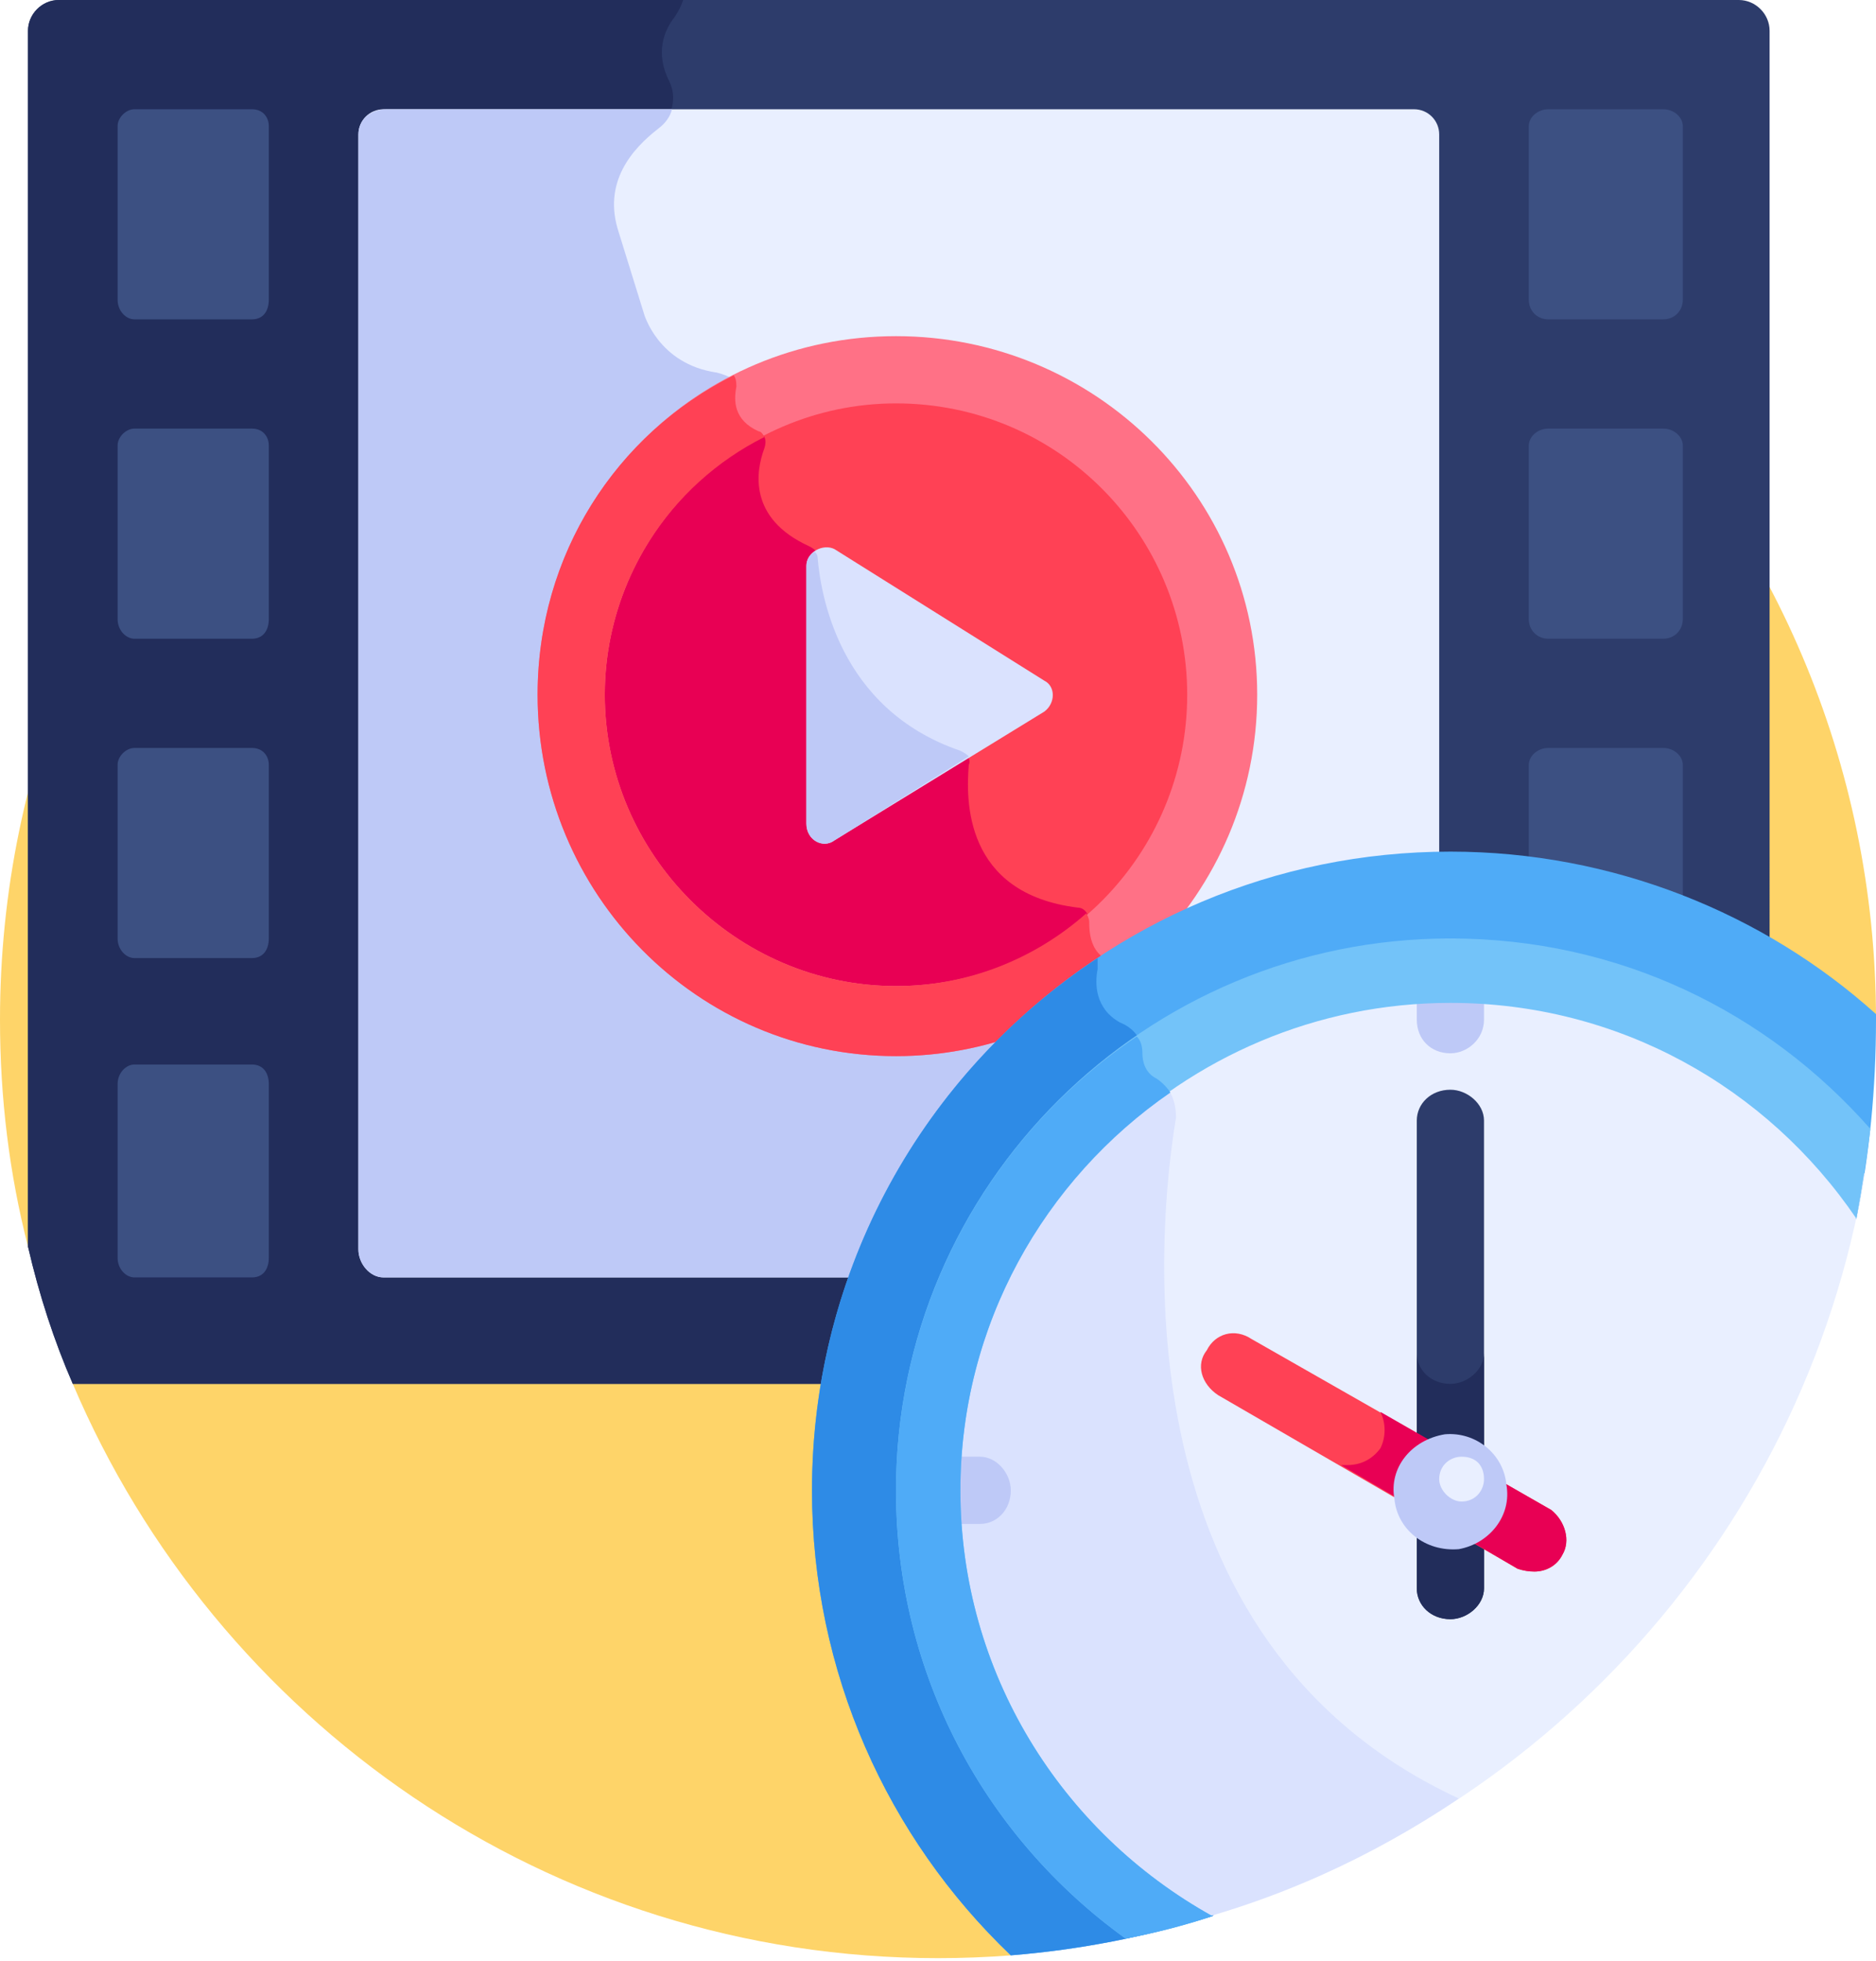 <svg version="1.2" xmlns="http://www.w3.org/2000/svg" viewBox="0 0 67 70" width="67" height="70"><style>.a{fill:#fed469}.b{fill:#2d3c6b}.c{fill:#222d5b}.d{fill:#e9efff}.e{fill:#bec9f7}.f{fill:#ff4155}.g{fill:#e80054}.h{fill:#dae2fe}.i{fill:#ff7186}.j{fill:#3c5082}.k{fill:#4fabf7}.l{fill:#2e8be6}.m{fill:#73c3f9}</style><path class="a" d="m2.6 49.4c5.1 12 17 20.5 30.9 20.5q1.3 0 2.6-0.1l30.9-33.4c0-18.4-15-33.4-33.5-33.4-18.5 0-33.5 15-33.5 33.4q0 4.2 1 8.1z"/><path class="b" d="m63.2 1.1c0-0.6-0.5-1.1-1.1-1.1h-60c-0.6 0-1.1 0.5-1.1 1.1v43.4q0.6 2.6 1.6 4.9h26.8c1.8-10.6 11.2-18.8 22.4-18.8 4.2 0 8.1 1.1 11.4 3.1z"/><path class="c" d="m39.2 34.4q0-0.4-0.2-0.7l-12.4-19.8c-0.2-0.3-0.6-0.5-1-0.6-2.1-0.3-2.6-2.1-2.6-2.1 0 0 0 0-0.9-2.9-0.6-1.8 0.5-3 1.4-3.7 0.5-0.4 0.7-1.1 0.4-1.7-0.5-1-0.2-1.8 0.2-2.3q0.2-0.3 0.3-0.6h-22.3c-0.6 0-1.1 0.5-1.1 1.1v43.4q0.6 2.6 1.6 4.9h26.8c1.1-6.2 4.7-11.6 9.8-15z"/><path class="d" d="m51.4 30.6v-25.8c0-0.5-0.4-0.9-0.9-0.9h-36.8c-0.5 0-0.9 0.4-0.9 0.9v39.8c0 0.5 0.4 1 0.9 1h16.7c3.2-8.7 11.4-14.9 21-15z"/><path class="e" d="m13.7 45.6h16.7c1.7-4.6 4.8-8.5 8.8-11.2q0-0.4-0.2-0.7l-12.4-19.8c-0.2-0.3-0.6-0.5-1-0.6-2.1-0.3-2.6-2.1-2.6-2.1 0 0 0 0-0.9-2.9-0.6-1.8 0.5-3 1.4-3.7q0.4-0.3 0.5-0.7h-10.2c-0.6 0-1 0.4-1 0.9v39.8c0 0.5 0.4 1 0.9 1z"/><path fill-rule="evenodd" class="f" d="m40.2 33c-4.5 4.6-11.9 4.6-16.4 0-4.6-4.5-4.6-11.8 0-16.4 4.5-4.5 11.9-4.5 16.4 0 4.6 4.6 4.6 11.9 0 16.4z"/><path class="g" d="m38.9 32.9c0-0.3-0.2-0.5-0.4-0.5-4.1-0.5-4-3.9-3.9-5.1 0.1-0.2-0.1-0.4-0.3-0.5-4.4-1.5-5-5.7-5.1-6.9 0-0.2-0.1-0.3-0.3-0.4-2.2-1-1.9-2.7-1.6-3.5 0.1-0.3 0-0.5-0.2-0.6-0.4-0.2-0.7-0.4-0.8-0.7-3.5 2-5.9 5.8-5.9 10.1 0 6.4 5.2 11.6 11.6 11.6 2.7 0 5.2-0.9 7.2-2.4-0.3-0.4-0.3-0.8-0.3-1.1z"/><path class="h" d="m28.8 20.2v9.2c0 0.6 0.6 0.9 1 0.6l7.5-4.6c0.4-0.3 0.4-0.9 0-1.1l-7.5-4.7c-0.4-0.2-1 0.1-1 0.6z"/><path class="e" d="m34.3 26.8c-4.4-1.5-5-5.7-5.1-6.9q0-0.1-0.1-0.2c-0.2 0.1-0.3 0.3-0.3 0.5v9.2c0 0.6 0.6 0.9 1 0.6l4.8-3q-0.1-0.1-0.3-0.2z"/><path class="i" d="m32 37.7c-7.1 0-12.8-5.8-12.8-12.9 0-7.1 5.7-12.8 12.8-12.8 7.1 0 12.9 5.7 12.9 12.8 0 7.1-5.8 12.9-12.9 12.9zm0-23.3c-5.7 0-10.4 4.7-10.4 10.4 0 5.7 4.7 10.4 10.4 10.4 5.8 0 10.4-4.7 10.4-10.4 0-5.7-4.6-10.4-10.4-10.4z"/><path class="f" d="m38.9 32.9q0-0.1-0.1-0.3c-1.8 1.6-4.2 2.6-6.8 2.6-5.7 0-10.4-4.7-10.4-10.4 0-4 2.3-7.5 5.7-9.2q-0.1-0.2-0.2-0.2c-0.9-0.4-0.9-1.1-0.8-1.6q0-0.3-0.1-0.4c-4.2 2.1-7 6.4-7 11.4 0 7.1 5.7 12.9 12.8 12.9 3.2 0 6.2-1.2 8.4-3.2-1.4-0.1-1.5-1-1.5-1.6z"/><path class="j" d="m9 38h-4.2c-0.3 0-0.6 0.3-0.6 0.7v6.2c0 0.4 0.3 0.7 0.6 0.7h4.2c0.4 0 0.6-0.3 0.6-0.7v-6.2c0-0.4-0.2-0.7-0.6-0.7z"/><path class="j" d="m9 3.9h-4.2c-0.3 0-0.6 0.3-0.6 0.6v6.2c0 0.4 0.3 0.7 0.6 0.7h4.2c0.4 0 0.6-0.3 0.6-0.7v-6.2c0-0.3-0.2-0.6-0.6-0.6z"/><path class="j" d="m9 15.3h-4.2c-0.3 0-0.6 0.3-0.6 0.6v6.2c0 0.4 0.3 0.7 0.6 0.7h4.2c0.4 0 0.6-0.3 0.6-0.7v-6.2c0-0.3-0.2-0.6-0.6-0.6z"/><path class="j" d="m9 26.7h-4.2c-0.3 0-0.6 0.3-0.6 0.6v6.2c0 0.4 0.3 0.7 0.6 0.7h4.2c0.4 0 0.6-0.3 0.6-0.7v-6.2c0-0.3-0.2-0.6-0.6-0.6z"/><path class="j" d="m60.1 32.2v-4.9c0-0.3-0.3-0.6-0.7-0.6h-4.1c-0.4 0-0.7 0.3-0.7 0.6v3.5q2.9 0.3 5.5 1.4z"/><path class="j" d="m59.4 15.3h-4.1c-0.4 0-0.7 0.3-0.7 0.6v6.2c0 0.4 0.3 0.7 0.7 0.7h4.1c0.4 0 0.7-0.3 0.7-0.7v-6.2c0-0.3-0.3-0.6-0.7-0.6z"/><path class="j" d="m59.4 3.9h-4.1c-0.4 0-0.7 0.3-0.7 0.6v6.2c0 0.4 0.3 0.7 0.7 0.7h4.1c0.4 0 0.7-0.3 0.7-0.7v-6.2c0-0.3-0.3-0.6-0.7-0.6z"/><path class="k" d="m43.3 68.4l23-24.9q0.7-3.4 0.7-7.1 0-0.1 0-0.2c-4-3.6-9.4-5.8-15.2-5.8-12.6 0-22.8 10.2-22.8 22.8 0 6.5 2.7 12.4 7.1 16.6q3.7-0.3 7.2-1.4z"/><path class="l" d="m42 39.9c0-0.6-0.2-1.1-0.7-1.4-0.4-0.2-0.5-0.6-0.5-0.9 0-0.5-0.3-0.9-0.8-1.1-0.9-0.5-0.9-1.4-0.8-1.9q0-0.2 0-0.4c-6.2 4.1-10.2 11.1-10.2 19 0 6.5 2.7 12.4 7.1 16.6q3.7-0.3 7.2-1.4l5.6-6.1c-8.6-6.5-7.5-18.6-6.9-22.4z"/><path class="d" d="m66.6 41.9c-3.5-4.4-8.8-7.3-14.8-7.3-10.3 0-18.6 8.4-18.6 18.6 0 6.6 3.4 12.3 8.5 15.6 12.8-3.2 22.7-13.7 24.9-26.9z"/><path class="h" d="m42 39.9c0-0.6-0.2-1.1-0.7-1.4q-0.3-0.1-0.4-0.4c-4.7 3.4-7.7 8.9-7.7 15.1 0 6.6 3.4 12.3 8.5 15.6 3.8-0.9 7.3-2.5 10.4-4.6-12.1-5.6-10.8-20.1-10.1-24.3z"/><path class="e" d="m51.8 37.6c-0.7 0-1.2-0.5-1.2-1.2v-1.8c0-0.6 0.5-1.1 1.2-1.1 0.6 0 1.2 0.5 1.2 1.1v1.8c0 0.7-0.6 1.2-1.2 1.2z"/><path class="e" d="m35 54.4h-1.8c-0.7 0-1.2-0.5-1.2-1.2 0-0.6 0.5-1.2 1.2-1.2h1.8c0.6 0 1.1 0.6 1.1 1.2 0 0.7-0.5 1.2-1.1 1.2z"/><path class="b" d="m51.8 57.8c-0.7 0-1.2-0.5-1.2-1.1v-16.7c0-0.6 0.5-1.1 1.2-1.1 0.6 0 1.2 0.5 1.2 1.1v16.7c0 0.6-0.6 1.1-1.2 1.1z"/><path class="c" d="m51.8 49.4c-0.7 0-1.2-0.5-1.2-1.1v8.4c0 0.6 0.5 1.1 1.2 1.1 0.6 0 1.2-0.5 1.2-1.1v-8.4c0 0.6-0.6 1.1-1.2 1.1z"/><path class="f" d="m54.8 56.1q-0.3 0-0.6-0.1l-10.7-6.2c-0.6-0.4-0.8-1.1-0.4-1.6 0.3-0.6 1-0.8 1.6-0.4l10.7 6.1c0.5 0.4 0.7 1.1 0.4 1.6-0.2 0.4-0.6 0.6-1 0.6z"/><path class="g" d="m55.4 53.9l-6.1-3.5c0.2 0.4 0.2 0.9 0 1.3-0.3 0.4-0.7 0.6-1.2 0.6q-0.1 0-0.2 0l6.3 3.7q0.3 0.1 0.6 0.1c0.4 0 0.8-0.2 1-0.6 0.3-0.5 0.1-1.2-0.4-1.6z"/><path class="m" d="m34.3 53.2c0-9.6 7.9-17.4 17.5-17.4 6 0 11.3 3 14.5 7.7q0.3-1.6 0.5-3.2c-3.7-4.2-9-6.8-15-6.8-10.9 0-19.8 8.8-19.8 19.7 0 6.6 3.2 12.4 8.2 16q1.6-0.3 3.1-0.8c-5.4-3-9-8.7-9-15.2z"/><path class="k" d="m34.3 53.2c0-5.9 3-11.1 7.5-14.2q-0.2-0.3-0.5-0.5c-0.4-0.2-0.5-0.6-0.5-0.9q0-0.4-0.2-0.6c-5.2 3.5-8.6 9.5-8.6 16.2 0 6.6 3.2 12.4 8.2 16q1.6-0.3 3.1-0.8c-5.4-3-9-8.7-9-15.2z"/><path fill-rule="evenodd" class="e" d="m52.1 55.3c-1.2 0.1-2.2-0.7-2.3-1.8-0.2-1.1 0.6-2.1 1.8-2.3 1.1-0.1 2.1 0.7 2.2 1.8 0.2 1.1-0.6 2.1-1.7 2.3z"/><path fill-rule="evenodd" class="d" d="m52.2 53.6c-0.4 0-0.8-0.4-0.8-0.8 0-0.5 0.4-0.8 0.8-0.8 0.5 0 0.8 0.3 0.8 0.8 0 0.4-0.3 0.8-0.8 0.8z"/></svg>